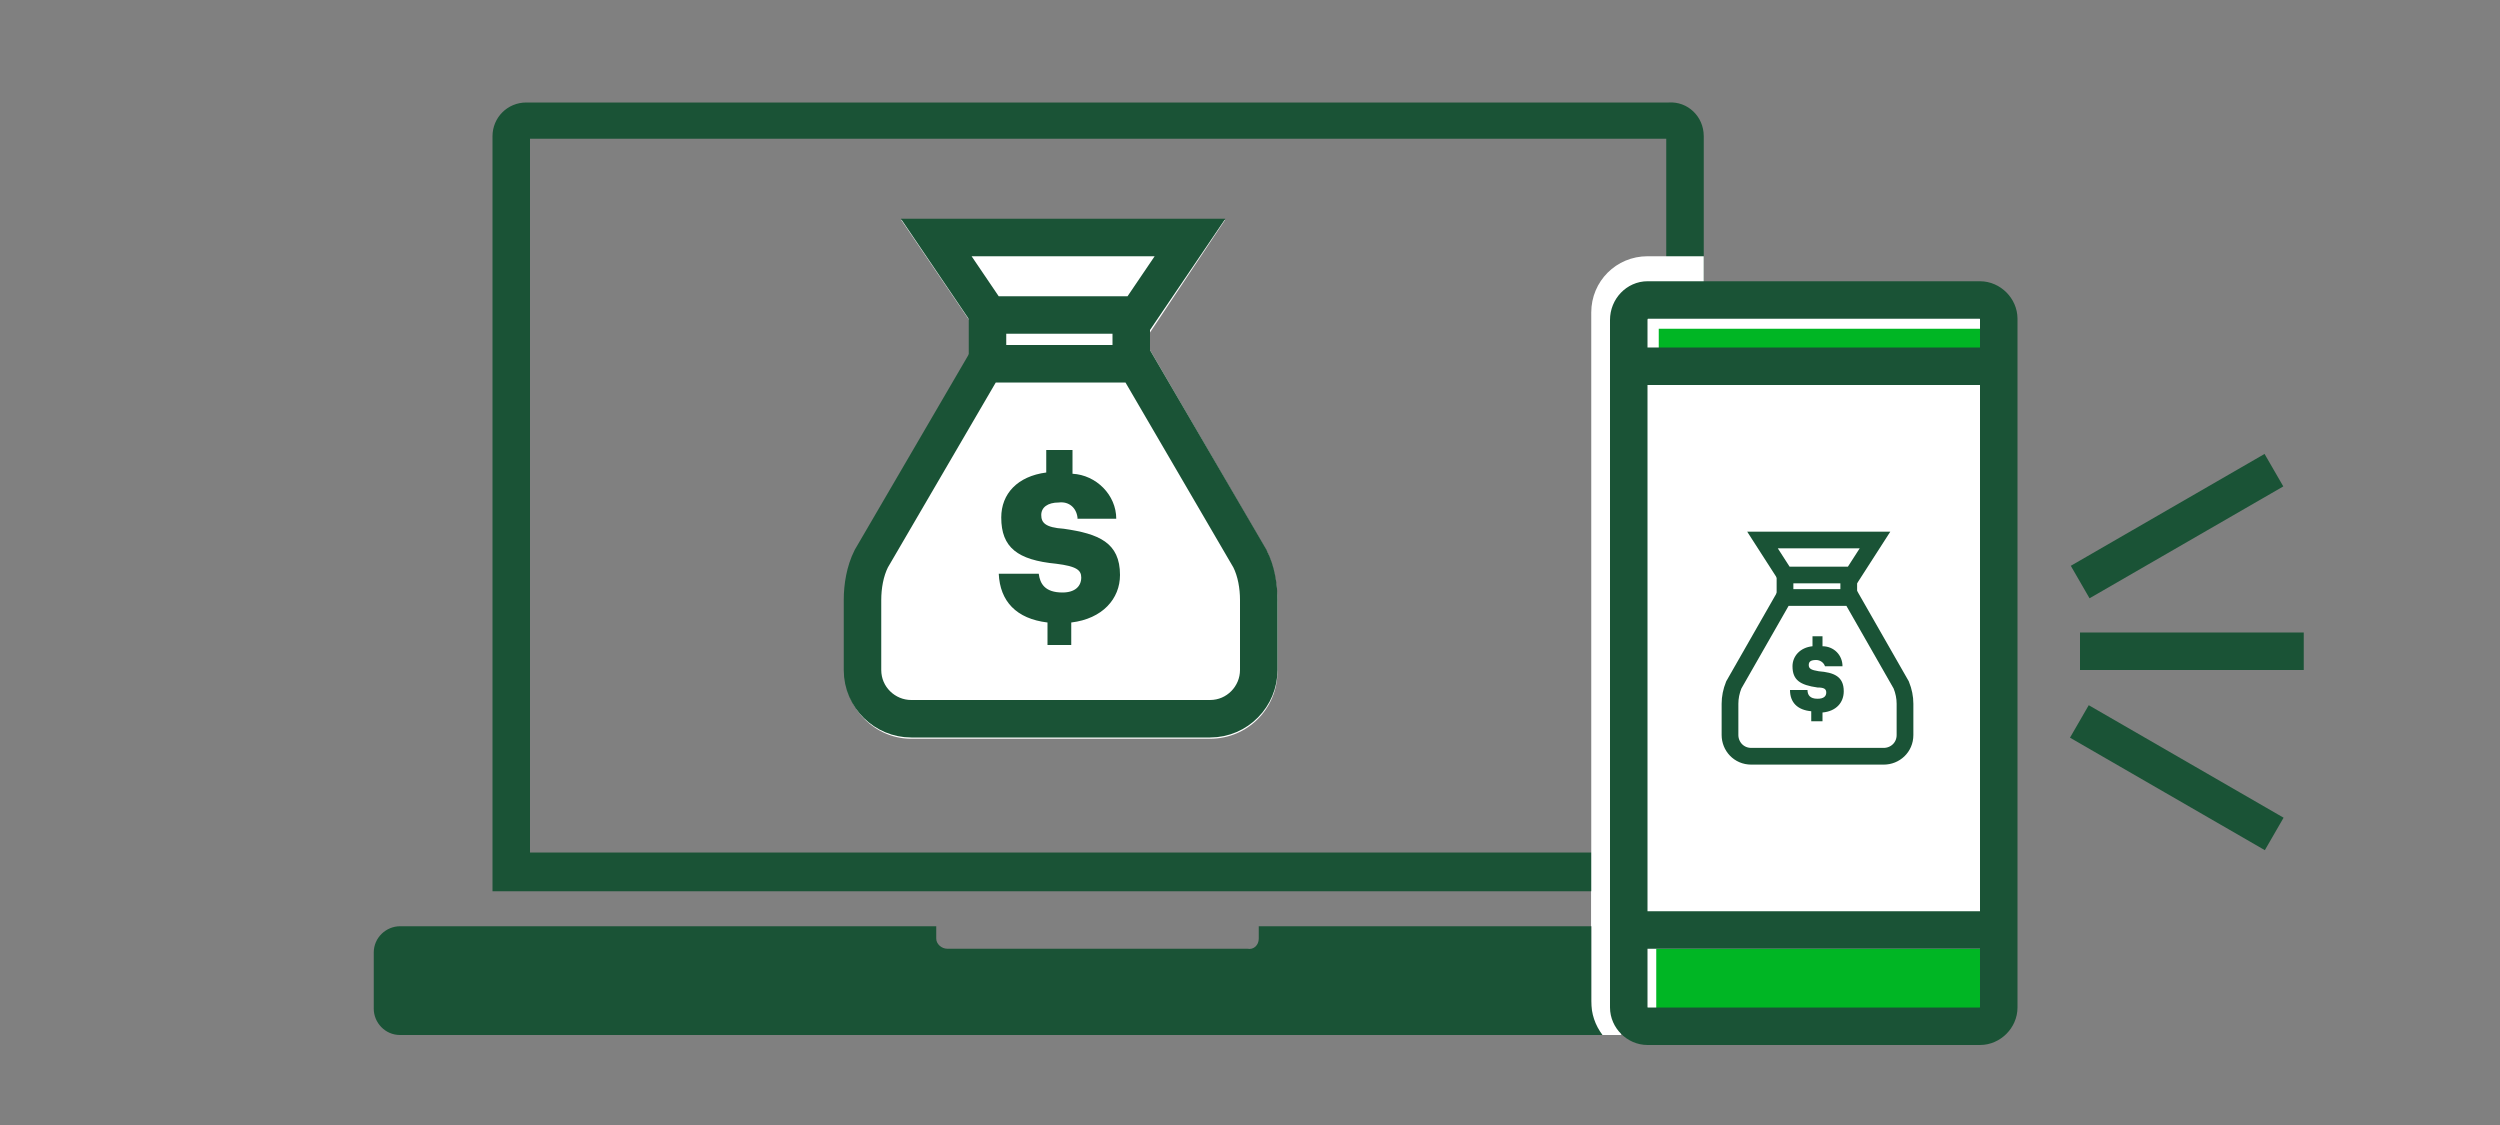 <?xml version="1.0" encoding="utf-8"?>
<!-- Generator: Adobe Illustrator 24.2.1, SVG Export Plug-In . SVG Version: 6.00 Build 0)  -->
<svg version="1.1" id="Layer_1" xmlns="http://www.w3.org/2000/svg" xmlns:xlink="http://www.w3.org/1999/xlink" x="0px" y="0px"
	 viewBox="0 0 200 90" style="enable-background:new 0 0 200 90;" xml:space="preserve">
<rect x="0" y="0" width="200" height="90" fill="#808080" stroke="none"/>
<style type="text/css">
	.st0{fill:#FFFFFF;}
	.st1{fill:#1A5336;}
	.st2{fill:#00B624;}
	.st3{fill:none;stroke:#1A5336;stroke-width:3;stroke-miterlimit:10;}
	.st4{fill:none;stroke:#1A5336;stroke-width:1.338;stroke-miterlimit:10;}
</style>
<rect x="127.3" y="70.4" class="st0" width="2.4" height="12.4"/>
<path class="st1" d="M136.3,10.9v60.4H39.4V10.9c0-1.5,1.2-2.7,2.7-2.7l0,0h91.4C135,8.1,136.3,9.3,136.3,10.9z M133.3,68.2V11.1
	H42.4v57.1H133.3z"/>
<rect x="90.1" y="39.2" transform="matrix(0.707 -0.707 0.707 0.707 -4.154 76.783)" class="st0" width="1" height="8.4"/>
<path class="st0" d="M136.3,20.5h-4.5c-2.5,0-4.5,2-4.5,4.5v49.1h9L136.3,20.5z"/>
<path class="st1" d="M127.3,74.1h-26.6v1c0,0.5-0.4,0.9-0.9,0.8H75.8c-0.5,0-0.9-0.4-0.9-0.8v-1H32c-1.1,0-2.1,0.9-2.1,2.1v4.5
	c0,1.1,0.9,2.1,2.1,2.1h96.2c-0.6-0.8-0.9-1.7-0.9-2.7L127.3,74.1z"/>
<rect x="166.4" y="50.6" class="st1" width="17.9" height="3"/>
<rect x="165.2" y="40.6" transform="matrix(0.866 -0.5 0.5 0.866 2.3 92.705)" class="st1" width="17.9" height="3"/>
<rect x="172.6" y="53.2" transform="matrix(0.5 -0.866 0.866 0.5 33.228 181.886)" class="st1" width="3" height="18"/>
<rect x="131.1" y="24.9" class="st0" width="28.6" height="57.3"/>
<path class="st2" d="M159.3,82.2h-26.4c-0.2,0-0.4-0.2-0.4-0.4v-5.9h27.2v5.9C159.7,82,159.5,82.2,159.3,82.2
	C159.3,82.2,159.3,82.2,159.3,82.2z"/>
<rect x="132.7" y="26.3" class="st2" width="27.2" height="3"/>
<line class="st3" x1="130.3" y1="29.3" x2="159.9" y2="29.3"/>
<line class="st3" x1="130.3" y1="74.4" x2="159.9" y2="74.4"/>
<path class="st3" d="M131.8,24h26.6c0.8,0,1.5,0.7,1.5,1.5v55.1c0,0.8-0.7,1.5-1.5,1.5h-26.6c-0.8,0-1.5-0.7-1.5-1.5V25.6
	C130.3,24.7,131,24,131.8,24z"/>
<path class="st0" d="M67.6,53.7v-5.6c0-1.3,0.3-2.7,0.8-3.9l0.1-0.2l9.1-15.6v-2.7l-5.5-8.1h25.9l-6,9V28l9.4,16.2
	c0.5,1.2,0.8,2.6,0.8,3.9v5.6c0,3-2.4,5.4-5.4,5.4l0,0H72.9C70,59.1,67.6,56.7,67.6,53.7C67.6,53.7,67.6,53.7,67.6,53.7z"/>
<path class="st1" d="M86.5,46.2c0,0.7-0.5,1.2-1.5,1.2c-1.4,0-1.8-0.7-1.9-1.5h-3.2c0.1,2.2,1.4,3.6,3.9,3.9v1.8h1.9v-1.8
	c2.5-0.3,3.9-1.9,3.9-3.8c0-2.6-1.7-3.3-4.5-3.7c-1.5-0.1-1.8-0.5-1.8-1.1s0.5-1,1.4-1c0.8-0.1,1.4,0.4,1.5,1.2c0,0,0,0,0,0.1h3.1
	c0-1.9-1.6-3.5-3.5-3.6V36h-2.1v1.8c-2.3,0.3-3.6,1.7-3.6,3.6c0,2.4,1.3,3.4,4.4,3.7C86.1,45.3,86.5,45.6,86.5,46.2z"/>
<line class="st3" x1="79" y1="29.3" x2="79" y2="24.8"/>
<line class="st3" x1="90.5" y1="25.3" x2="90.5" y2="30.3"/>
<polygon class="st3" points="74.9,19 79.1,25.2 85.1,25.2 91,25.2 95.2,19 "/>
<path class="st3" d="M72.9,57.5c-2.1,0-3.9-1.7-3.9-3.9c0,0,0,0,0,0v-5.6c0-1.1,0.2-2.3,0.7-3.3l9.1-15.6h12.1l9.1,15.6
	c0.5,1,0.7,2.2,0.7,3.3v5.6c0,2.1-1.7,3.9-3.9,3.9H72.9z"/>
<rect x="147.7" y="52.3" transform="matrix(0.707 -0.707 0.707 0.707 5.05 120.489)" class="st0" width="0.4" height="3.7"/>
<path class="st0" d="M137.7,58.7v-2.5c0-0.6,0.1-1.2,0.4-1.7l0-0.1l4-7v-1.2l-2.4-3.6h11.5l-2.7,4v0.7l4.2,7.2
	c0.2,0.5,0.4,1.1,0.4,1.7v2.5c0,1.3-1.1,2.4-2.4,2.4l0,0h-10.6C138.8,61.1,137.7,60.1,137.7,58.7C137.7,58.7,137.7,58.7,137.7,58.7z
	"/>
<path class="st1" d="M146.1,55.4c0,0.3-0.2,0.5-0.7,0.5c-0.6,0-0.8-0.3-0.8-0.7h-1.4c0,1,0.6,1.6,1.7,1.7v0.8h0.9V57
	c1.1-0.1,1.7-0.8,1.7-1.7c0-1.2-0.8-1.5-2-1.6c-0.6-0.1-0.8-0.2-0.8-0.5c0-0.3,0.2-0.4,0.6-0.4c0.3,0,0.6,0.2,0.7,0.5c0,0,0,0,0,0
	h1.4c0-0.9-0.7-1.6-1.6-1.6v-0.8H145v0.8c-1,0.1-1.6,0.8-1.6,1.6c0,1.1,0.6,1.5,2,1.7C145.9,55,146.1,55.1,146.1,55.4z"/>
<line class="st4" x1="142.8" y1="47.9" x2="142.8" y2="45.8"/>
<line class="st4" x1="147.9" y1="46.1" x2="147.9" y2="48.3"/>
<polygon class="st4" points="141,43.2 142.8,46 145.5,46 148.2,46 150,43.2 "/>
<path class="st4" d="M140.1,60.5c-1,0-1.7-0.8-1.7-1.7c0,0,0,0,0,0v-2.5c0-0.5,0.1-1,0.3-1.5l4-7h5.4l4,7c0.2,0.5,0.3,1,0.3,1.5v2.5
	c0,1-0.8,1.7-1.7,1.7H140.1z"/>
</svg>
